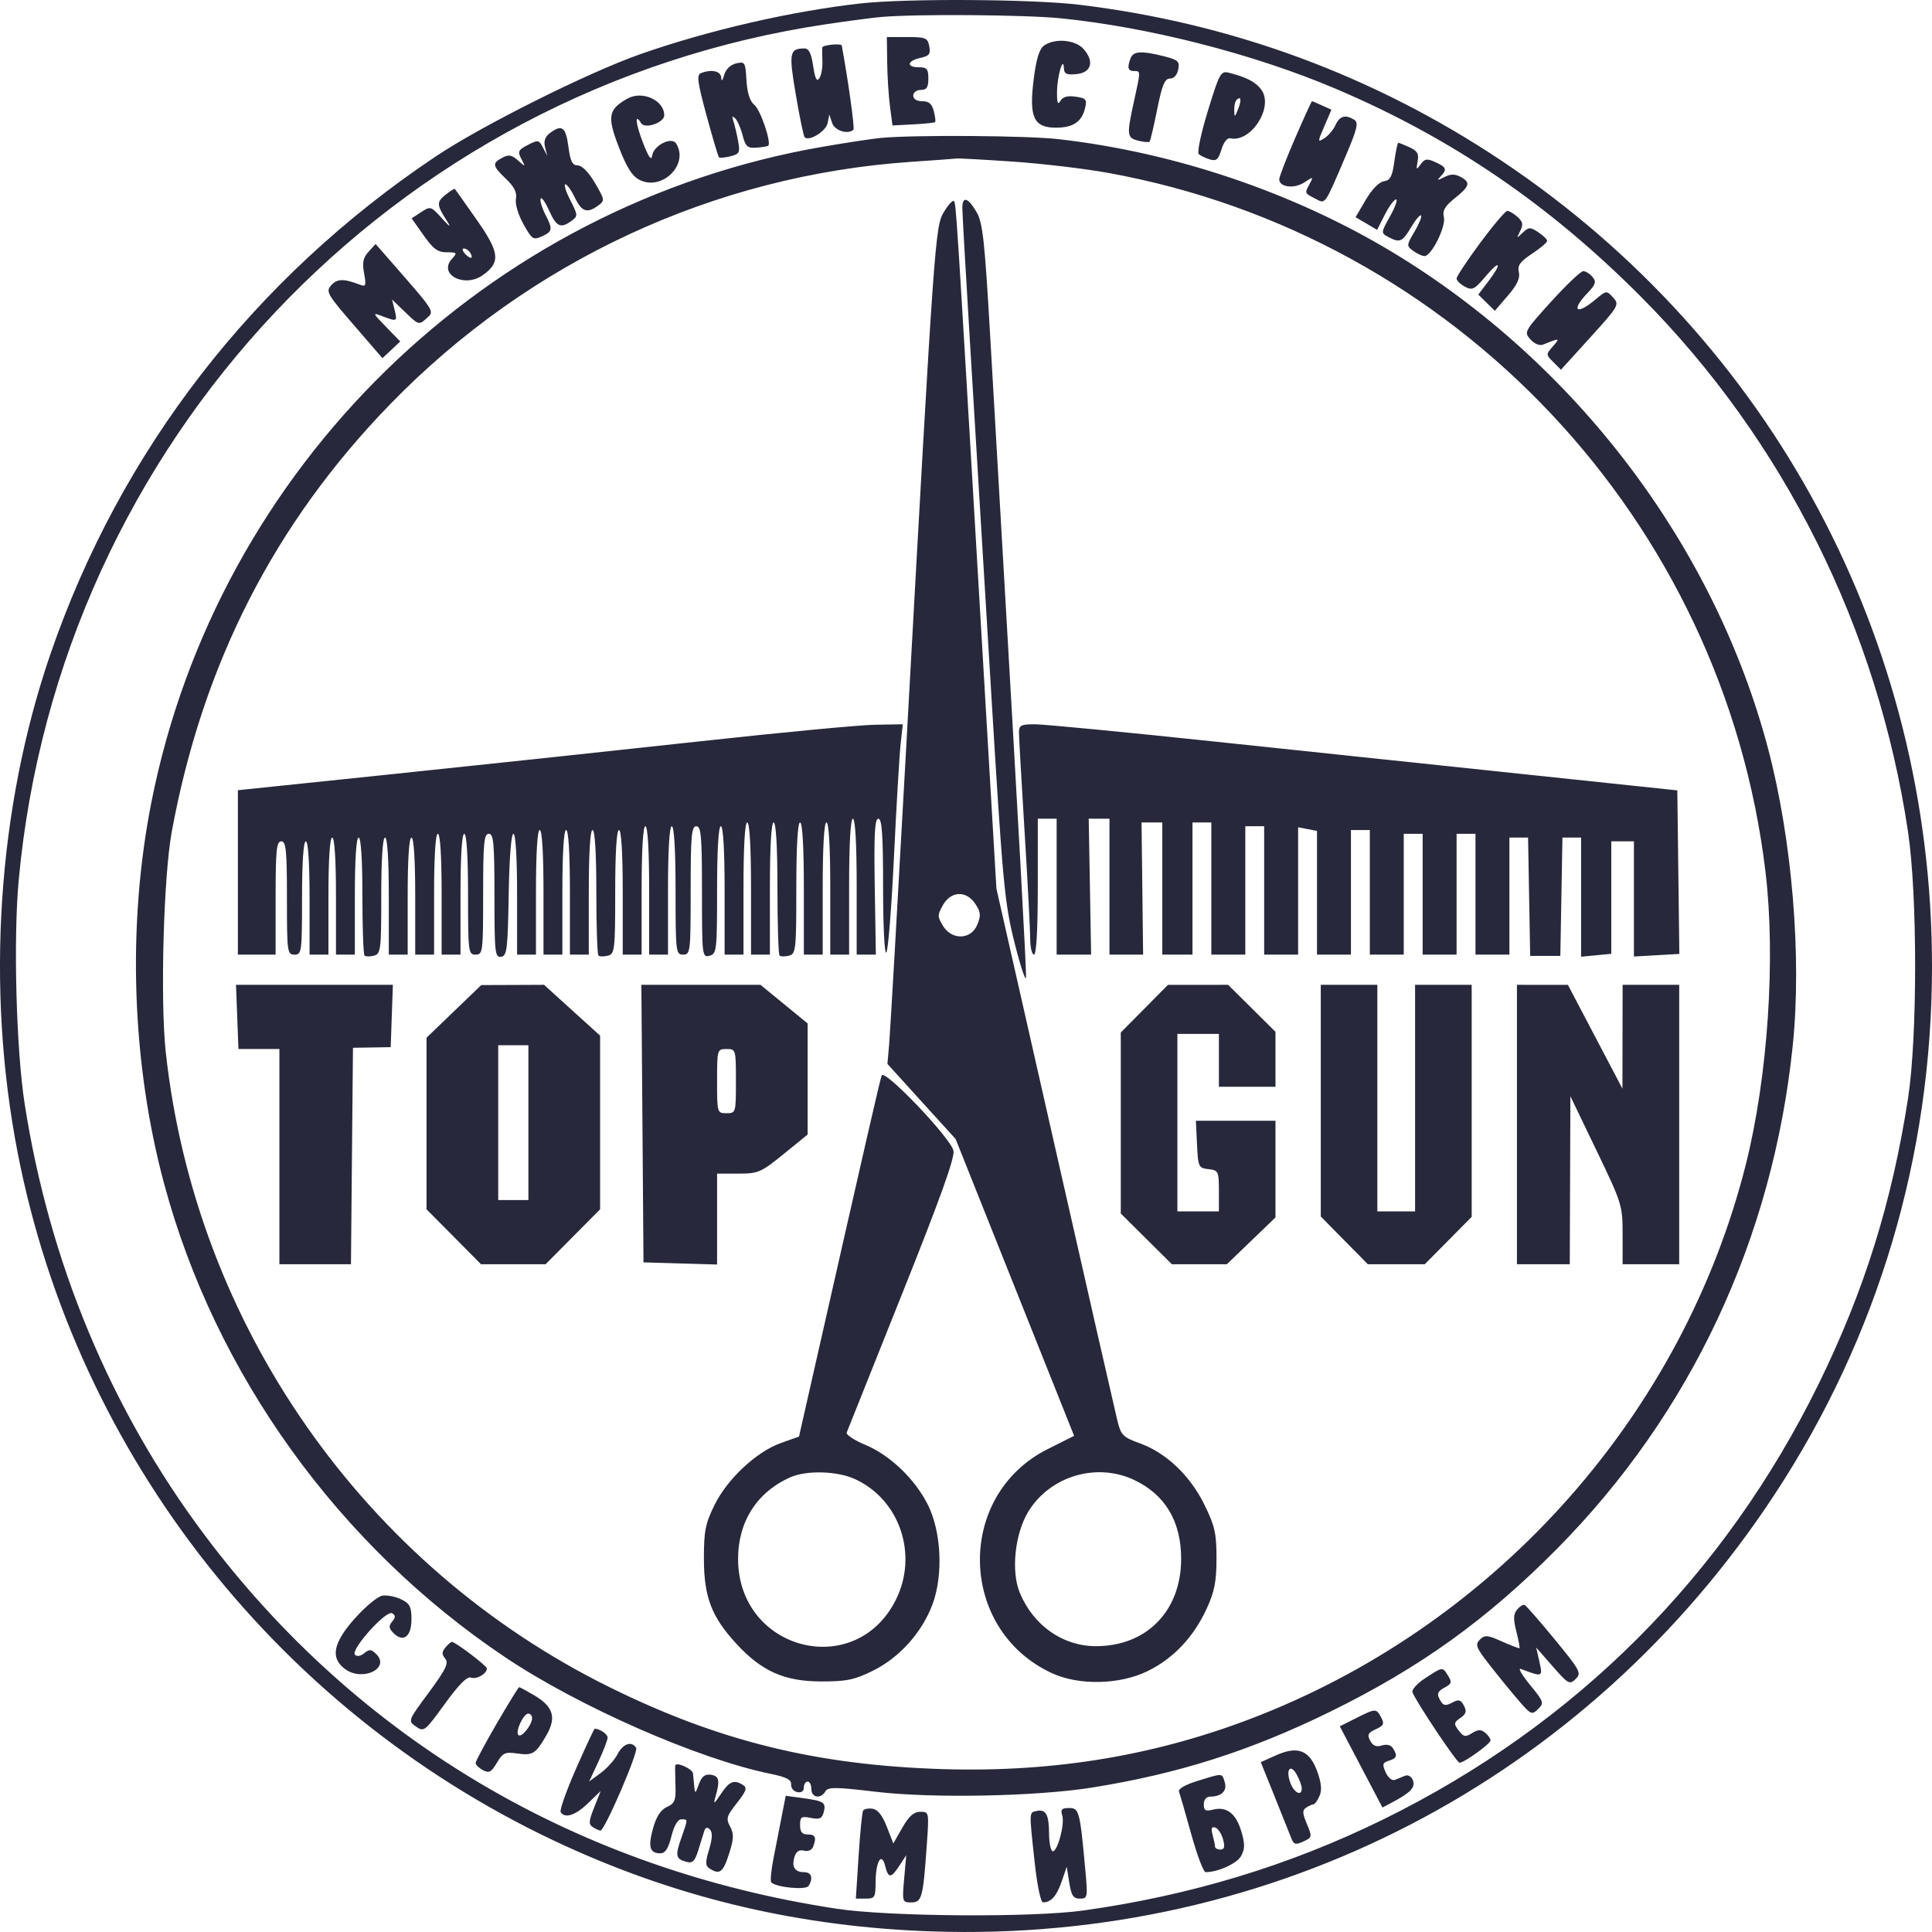 <?xml version="1.0" encoding="UTF-8"?> <svg xmlns="http://www.w3.org/2000/svg" width="70" height="70" viewBox="0 0 70 70" fill="none"> <path fill-rule="evenodd" clip-rule="evenodd" d="M31.175 0.125C28.668 0.406 25.66 1.099 23.199 1.963C21.311 2.625 17.461 4.549 15.796 5.662C9.196 10.074 4.358 16.323 1.823 23.711C-0.092 29.293 -0.519 35.801 0.639 41.76C2.782 52.788 10.226 62.202 20.512 66.895C24.708 68.809 29.052 69.819 33.773 69.979C46.118 70.398 57.49 64.5 64.294 54.152C68.042 48.45 70 41.881 70 35.009C69.999 23.213 64.21 12.376 54.416 5.832C49.797 2.746 44.634 0.838 39.104 0.172C37.391 -0.034 32.836 -0.061 31.175 0.125ZM38.441 0.664C41.638 0.986 45.437 1.96 48.386 3.212C52.595 4.999 56.14 7.416 59.475 10.772C64.639 15.968 68.033 22.776 69.132 30.143C69.474 32.431 69.474 37.575 69.133 39.787C68.553 43.547 67.548 46.763 65.906 50.116C62.486 57.098 57.092 62.497 50.109 65.926C46.724 67.589 43.123 68.681 39.241 69.222C37.38 69.481 32.2 69.444 30.314 69.157C20.912 67.728 12.95 63.015 7.394 55.592C4.007 51.065 1.788 45.74 0.893 39.992C0.588 38.035 0.481 34.038 0.676 31.91C2.133 16.041 14.234 3.21 29.945 0.876C30.735 0.759 31.627 0.641 31.927 0.615C33.214 0.503 37.136 0.533 38.441 0.664ZM32.145 2.266C32.151 2.774 32.197 3.495 32.247 3.868L32.337 4.546L33.089 4.506C33.503 4.484 33.86 4.447 33.882 4.425C33.905 4.403 33.883 4.223 33.833 4.026C33.768 3.765 33.655 3.668 33.416 3.668C33.217 3.668 33.089 3.588 33.089 3.463C33.089 3.349 33.211 3.258 33.363 3.258C33.575 3.258 33.636 3.167 33.636 2.847C33.636 2.501 33.583 2.437 33.294 2.437C32.829 2.437 32.862 2.205 33.343 2.099C33.668 2.028 33.722 1.958 33.669 1.678C33.61 1.371 33.541 1.342 32.868 1.342H32.132L32.145 2.266ZM37.822 1.656C37.653 1.779 37.542 2.149 37.449 2.902C37.281 4.252 37.457 4.626 38.261 4.626C38.877 4.626 39.195 4.414 39.312 3.925C39.39 3.603 39.354 3.559 38.972 3.503C38.678 3.46 38.507 3.507 38.419 3.657C38.327 3.815 38.294 3.725 38.298 3.326C38.304 2.748 38.529 1.986 38.548 2.48C38.556 2.676 38.651 2.719 39.002 2.685C39.542 2.633 39.658 2.234 39.265 1.781C38.967 1.437 38.211 1.371 37.822 1.656ZM29.795 1.719C29.787 1.775 29.788 2.006 29.797 2.232C29.806 2.458 29.756 2.73 29.686 2.836C29.594 2.977 29.532 2.854 29.463 2.392C29.394 1.929 29.306 1.753 29.143 1.755C28.602 1.76 28.575 1.909 28.835 3.437C28.972 4.245 29.116 4.936 29.154 4.974C29.314 5.134 29.928 4.756 29.986 4.462L30.047 4.147L30.149 4.455C30.241 4.735 30.732 4.888 30.923 4.696C30.973 4.647 30.717 2.819 30.498 1.65C30.482 1.563 29.807 1.628 29.795 1.719ZM40.965 2.106C40.833 2.448 40.866 2.574 41.087 2.574C41.332 2.574 41.332 2.551 41.087 3.668C40.817 4.894 40.828 4.993 41.239 5.097C41.436 5.146 41.621 5.163 41.65 5.134C41.679 5.104 41.804 4.578 41.927 3.964C42.104 3.08 42.2 2.847 42.389 2.847C42.532 2.847 42.652 2.716 42.69 2.516C42.746 2.224 42.686 2.168 42.167 2.037C41.363 1.835 41.062 1.852 40.965 2.106ZM26.669 2.298C26.466 2.347 26.295 2.512 26.238 2.716C26.178 2.932 26.14 2.967 26.131 2.813C26.117 2.574 25.785 2.5 25.398 2.649C25.236 2.711 25.27 2.971 25.599 4.184C25.817 4.987 26.02 5.669 26.05 5.699C26.08 5.729 26.268 5.712 26.467 5.662C26.797 5.579 26.821 5.529 26.739 5.089C26.689 4.824 26.612 4.503 26.568 4.377C26.512 4.218 26.532 4.189 26.634 4.284C26.714 4.359 26.836 4.636 26.905 4.9C27.013 5.313 27.082 5.375 27.411 5.35C27.62 5.335 27.811 5.302 27.836 5.278C27.953 5.16 27.555 3.986 27.336 3.805C27.168 3.667 27.074 3.374 27.046 2.909C27.008 2.251 26.99 2.222 26.669 2.298ZM43.764 4.016C43.517 4.818 43.368 5.523 43.432 5.582C43.495 5.641 43.676 5.729 43.834 5.776C44.071 5.847 44.145 5.784 44.256 5.415C44.333 5.158 44.467 4.986 44.572 5.01C45.317 5.18 46.152 3.896 45.708 3.262C45.508 2.976 45.17 2.797 44.523 2.635C44.232 2.561 44.182 2.652 43.764 4.016ZM22.733 3.573C22.038 3.966 21.993 4.217 22.419 5.324C22.707 6.071 22.905 6.384 23.175 6.519C23.993 6.93 24.973 5.952 24.497 5.2C24.331 4.94 23.682 5.266 23.63 5.637C23.601 5.84 23.502 5.703 23.297 5.173C23.026 4.472 22.988 4.071 23.231 4.464C23.368 4.685 24.067 4.444 24.067 4.177C24.067 3.631 23.268 3.27 22.733 3.573ZM44.858 3.956C44.737 4.258 44.726 4.261 44.718 3.999C44.713 3.842 44.75 3.673 44.8 3.623C44.964 3.459 44.992 3.621 44.858 3.956ZM46.926 5.002C46.608 5.736 46.348 6.409 46.349 6.498C46.351 6.783 46.891 6.85 47.255 6.611C47.593 6.39 47.597 6.391 47.442 6.68C47.267 7.009 47.259 6.991 47.677 7.209C48.03 7.392 47.988 7.452 48.747 5.674C49.173 4.677 49.23 4.442 49.072 4.342C48.752 4.139 48.539 4.198 48.388 4.531C48.309 4.704 48.128 4.918 47.986 5.007C47.734 5.165 47.734 5.156 47.984 4.572L48.24 3.975L47.904 3.822C47.719 3.737 47.553 3.668 47.536 3.668C47.519 3.668 47.245 4.268 46.926 5.002ZM19.919 4.825C19.747 4.956 19.693 5.116 19.749 5.334L19.83 5.652L19.675 5.35C19.528 5.066 19.496 5.06 19.125 5.252C18.775 5.433 18.749 5.49 18.89 5.759C19.046 6.057 19.044 6.058 18.767 5.812C18.54 5.611 18.428 5.592 18.2 5.714C17.823 5.916 17.838 6.006 18.334 6.482C18.634 6.768 18.736 6.975 18.693 7.204C18.658 7.388 18.773 7.777 18.965 8.121C19.274 8.674 19.322 8.706 19.632 8.565C20.024 8.386 20.036 8.306 19.752 7.757C19.635 7.53 19.561 7.279 19.587 7.199C19.614 7.12 19.75 7.308 19.89 7.619C20.16 8.219 20.313 8.291 20.707 8.003C20.943 7.83 20.941 7.798 20.662 7.25C20.501 6.936 20.422 6.678 20.484 6.678C20.547 6.678 20.701 6.894 20.827 7.157C21.073 7.673 21.272 7.742 21.672 7.449C21.918 7.269 21.914 7.24 21.556 6.628C21.329 6.241 21.087 5.994 20.934 5.994C20.738 5.994 20.665 5.849 20.594 5.31C20.499 4.596 20.357 4.494 19.919 4.825ZM31.927 4.996C31.627 5.023 30.673 5.168 29.808 5.317C17.634 7.419 7.892 16.924 5.489 29.047C4.602 33.519 4.768 38.507 5.948 42.895C7.805 49.797 12.283 56.012 18.305 60.046C20.977 61.836 25.284 63.729 27.913 64.268C28.491 64.386 28.678 64.482 28.664 64.654C28.654 64.779 28.754 64.904 28.886 64.931C29.033 64.961 29.125 64.898 29.125 64.765C29.125 64.647 29.186 64.55 29.262 64.55C29.337 64.55 29.398 64.673 29.398 64.823C29.398 65.136 29.741 65.192 29.904 64.906C29.998 64.743 30.262 64.744 31.722 64.918C33.777 65.163 37.539 65.09 39.567 64.767C42.694 64.268 45.303 63.437 48.195 62.018C51.444 60.424 53.865 58.687 56.398 56.131C61.261 51.224 64.232 44.888 64.955 37.88C65.286 34.672 64.93 30.4 64.056 27.107C62.109 19.767 57.099 13.149 50.451 9.137C46.876 6.98 42.565 5.52 38.352 5.042C37.205 4.911 33.162 4.883 31.927 4.996ZM50.52 5.849C50.446 6.395 50.372 6.534 50.14 6.568C49.968 6.593 49.706 6.861 49.484 7.24L49.115 7.869L49.505 8.099L49.894 8.329L50.175 7.777C50.33 7.474 50.513 7.225 50.581 7.225C50.649 7.225 50.553 7.499 50.366 7.833C50.032 8.43 50.031 8.442 50.298 8.585C50.716 8.809 50.812 8.768 51.127 8.234C51.288 7.961 51.45 7.769 51.487 7.807C51.525 7.844 51.419 8.106 51.252 8.389C50.958 8.889 50.957 8.909 51.205 9.091C51.345 9.193 51.529 9.278 51.614 9.278C51.866 9.278 52.399 8.202 52.314 7.864C52.256 7.631 52.35 7.47 52.712 7.181C53.257 6.746 53.292 6.608 52.912 6.405C52.715 6.299 52.553 6.302 52.331 6.416C52.077 6.547 52.053 6.543 52.194 6.394C52.438 6.136 52.41 6.059 52.007 5.875C51.704 5.737 51.623 5.748 51.473 5.953C51.315 6.17 51.304 6.159 51.363 5.847C51.416 5.573 51.355 5.467 51.071 5.337C50.873 5.247 50.689 5.173 50.663 5.173C50.635 5.173 50.572 5.478 50.52 5.849ZM36.712 5.856C37.765 5.929 39.307 6.111 40.139 6.262C52.743 8.542 62.44 18.844 63.966 31.578C64.343 34.717 64.052 39.033 63.251 42.205C60.983 51.181 54.355 58.693 45.663 62.139C42.02 63.583 38.274 64.222 34.183 64.099C29.599 63.96 26.052 63.09 22.085 61.13C13.184 56.735 7.081 48.002 6.006 38.121C5.803 36.262 5.925 31.755 6.222 30.142C7.341 24.052 9.947 18.953 14.147 14.635C19.174 9.465 25.876 6.35 33.021 5.863C33.848 5.807 34.586 5.753 34.661 5.743C34.737 5.733 35.659 5.784 36.712 5.856ZM16.134 7.064C15.809 7.327 15.818 7.427 16.219 8.046C16.352 8.252 16.274 8.203 16.023 7.923C15.616 7.469 15.597 7.464 15.26 7.685L14.914 7.911L15.348 8.526C15.694 9.019 15.861 9.141 16.185 9.141C16.562 9.141 16.576 9.157 16.374 9.38C15.866 9.942 16.826 10.445 17.495 9.968C18.146 9.505 18.104 9.145 17.262 7.949C16.85 7.363 16.499 6.866 16.481 6.846C16.464 6.825 16.308 6.923 16.134 7.064ZM34.21 7.663C33.878 8.202 33.868 8.348 32.819 27.337C32.522 32.717 32.251 37.44 32.216 37.833L32.153 38.547L33.388 39.908L34.624 41.268L36.77 46.645L38.917 52.023L37.955 52.506C34.611 54.185 34.712 59.063 38.123 60.626C39.106 61.076 40.576 61.041 41.587 60.544C42.52 60.086 43.252 59.309 43.725 58.274C44.005 57.662 44.076 57.293 44.076 56.458C44.076 55.553 44.016 55.287 43.636 54.514C43.116 53.457 42.252 52.638 41.296 52.293C40.694 52.077 40.615 51.998 40.49 51.495C40.414 51.188 39.395 46.72 38.227 41.565L36.102 32.194L35.482 21.659C34.644 7.418 34.641 7.364 34.559 7.283C34.52 7.243 34.362 7.414 34.21 7.663ZM34.867 7.534C34.867 7.704 34.992 9.905 35.145 12.425C35.298 14.945 35.636 20.517 35.895 24.806C36.337 32.103 36.393 32.705 36.764 34.178C36.982 35.043 37.167 35.595 37.175 35.406C37.189 35.097 36.894 29.748 36.306 19.607C36.196 17.726 36.003 14.373 35.875 12.155C35.675 8.679 35.606 8.062 35.378 7.675C35.07 7.152 34.867 7.096 34.867 7.534ZM53.629 8.801C53.16 9.436 52.775 10.016 52.775 10.09C52.775 10.165 52.91 10.298 53.075 10.386C53.343 10.53 53.423 10.49 53.825 10.015C54.36 9.382 54.434 9.527 53.92 10.201L53.561 10.672L53.861 10.967L54.16 11.261L54.631 10.714C54.966 10.326 55.082 10.078 55.031 9.862C54.974 9.62 55.072 9.482 55.507 9.194C55.809 8.994 56.056 8.785 56.056 8.728C56.056 8.671 55.911 8.53 55.734 8.414C55.441 8.222 55.39 8.223 55.171 8.432C54.944 8.649 54.939 8.646 55.079 8.371C55.197 8.139 55.178 8.036 54.981 7.858C54.846 7.736 54.679 7.638 54.61 7.642C54.541 7.645 54.099 8.167 53.629 8.801ZM13.353 9.122C13.155 9.34 13.119 9.516 13.192 9.906C13.273 10.339 13.255 10.397 13.059 10.322C12.459 10.091 12.221 10.093 12.006 10.33C11.796 10.563 11.844 10.649 12.82 11.778L13.857 12.978L14.18 12.675L14.502 12.372L13.987 11.842C13.488 11.329 13.484 11.317 13.857 11.458C14.389 11.659 14.402 11.652 14.297 11.227L14.204 10.851L14.69 11.319C15.162 11.776 15.182 11.781 15.448 11.54C15.75 11.267 15.798 11.344 14.129 9.435L13.608 8.84L13.353 9.122ZM17.032 9.15C17.172 9.377 17.046 9.409 16.85 9.195C16.753 9.09 16.734 9.004 16.808 9.004C16.882 9.004 16.983 9.07 17.032 9.15ZM56.203 10.926C55.229 12 55.211 12.034 55.451 12.299C55.597 12.46 55.784 12.536 55.911 12.484C56.517 12.239 56.534 12.242 56.27 12.543C56.007 12.841 56.008 12.847 56.281 13.12L56.556 13.396L57.622 12.222C58.654 11.084 58.68 11.039 58.447 10.781C58.21 10.519 58.201 10.52 57.804 10.854C57.12 11.431 56.904 11.26 57.512 10.624C57.815 10.308 57.846 10.21 57.7 10.035C57.605 9.919 57.453 9.825 57.364 9.825C57.275 9.825 56.753 10.32 56.203 10.926ZM25.366 26.859C22.433 27.18 17.466 27.71 14.326 28.037L8.619 28.631V31.61V34.588H9.303H9.986V32.536C9.986 30.803 10.018 30.483 10.191 30.483C10.364 30.483 10.396 30.803 10.396 32.536C10.396 34.497 10.408 34.588 10.67 34.588C10.931 34.588 10.943 34.497 10.943 32.536C10.943 31.259 10.995 30.483 11.08 30.483C11.165 30.483 11.216 31.259 11.216 32.536V34.588H11.558H11.9V32.467C11.9 31.145 11.951 30.347 12.037 30.347C12.122 30.347 12.173 31.145 12.173 32.467V34.588H12.515H12.857V32.467C12.857 31.145 12.908 30.347 12.994 30.347C13.079 30.347 13.13 31.137 13.13 32.444C13.13 33.598 13.165 34.577 13.207 34.619C13.249 34.661 13.402 34.664 13.548 34.626C13.797 34.561 13.814 34.42 13.814 32.451C13.814 31.139 13.865 30.347 13.951 30.347C14.036 30.347 14.087 31.145 14.087 32.467V34.588H14.429H14.771V32.467C14.771 31.145 14.822 30.347 14.908 30.347C14.993 30.347 15.044 31.145 15.044 32.467V34.588H15.386H15.728V32.399C15.728 31.031 15.779 30.21 15.864 30.21C15.95 30.21 16.001 31.031 16.001 32.399V34.588H16.343H16.685V32.399C16.685 31.031 16.736 30.21 16.821 30.21C16.907 30.21 16.958 31.031 16.958 32.399C16.958 34.497 16.97 34.588 17.232 34.588C17.494 34.588 17.505 34.497 17.505 32.399C17.505 30.544 17.536 30.21 17.71 30.21C17.884 30.21 17.915 30.551 17.915 32.455C17.915 34.516 17.935 34.698 18.154 34.666C18.369 34.634 18.397 34.404 18.431 32.42C18.453 31.101 18.522 30.21 18.602 30.21C18.683 30.21 18.735 31.068 18.735 32.399V34.588H19.077H19.419V32.331C19.419 30.917 19.47 30.073 19.555 30.073C19.641 30.073 19.692 30.917 19.692 32.331V34.588H20.034H20.376V32.331C20.376 30.917 20.427 30.073 20.512 30.073C20.598 30.073 20.649 30.917 20.649 32.331V34.588H20.991H21.333V32.331C21.333 30.917 21.384 30.073 21.469 30.073C21.555 30.073 21.606 30.909 21.606 32.308C21.606 33.537 21.64 34.577 21.682 34.619C21.724 34.661 21.878 34.664 22.024 34.626C22.273 34.56 22.29 34.419 22.29 32.315C22.29 30.912 22.341 30.073 22.426 30.073C22.512 30.073 22.563 30.917 22.563 32.331V34.588H22.905H23.247V32.262C23.247 30.803 23.298 29.936 23.383 29.936C23.469 29.936 23.52 30.803 23.52 32.262V34.588H23.862H24.203V32.262C24.203 30.803 24.255 29.936 24.34 29.936C24.426 29.936 24.477 30.803 24.477 32.262C24.477 34.497 24.488 34.588 24.75 34.588C25.013 34.588 25.024 34.497 25.024 32.262C25.024 30.286 25.055 29.936 25.229 29.936C25.403 29.936 25.434 30.292 25.434 32.318C25.434 34.632 25.442 34.697 25.707 34.628C25.967 34.56 25.981 34.441 25.981 32.246C25.981 30.797 26.032 29.936 26.117 29.936C26.203 29.936 26.254 30.803 26.254 32.262V34.588H26.596H26.938V32.194C26.938 30.689 26.988 29.799 27.074 29.799C27.16 29.799 27.211 30.689 27.211 32.194V34.588H27.553H27.895V32.194C27.895 30.689 27.945 29.799 28.031 29.799C28.117 29.799 28.168 30.681 28.168 32.171C28.168 33.475 28.202 34.577 28.244 34.619C28.286 34.661 28.44 34.664 28.586 34.626C28.836 34.56 28.852 34.417 28.852 32.178C28.852 30.683 28.902 29.799 28.988 29.799C29.074 29.799 29.125 30.689 29.125 32.194V34.588H29.467H29.808V32.194C29.808 30.689 29.859 29.799 29.945 29.799C30.031 29.799 30.082 30.689 30.082 32.194V34.588H30.424H30.765V32.125C30.765 30.575 30.816 29.663 30.902 29.663C30.988 29.663 31.039 30.575 31.039 32.125V34.588H31.387H31.734L31.694 32.125C31.663 30.225 31.693 29.662 31.825 29.663C31.955 29.663 31.996 30.252 31.996 32.153C31.996 33.551 32.047 34.586 32.113 34.513C32.178 34.441 32.303 32.874 32.391 31.031C32.479 29.187 32.587 27.356 32.631 26.961L32.711 26.242L31.704 26.259C31.15 26.267 28.298 26.538 25.366 26.859ZM36.919 26.55C36.92 26.72 37.012 28.336 37.123 30.142C37.234 31.947 37.325 33.687 37.326 34.007C37.327 34.326 37.389 34.588 37.464 34.588C37.55 34.588 37.601 33.676 37.601 32.125V29.663H37.942H38.284V32.125V34.588H38.909H39.533L39.49 32.125L39.446 29.662L39.822 29.663L40.198 29.663V32.125V34.588H40.808H41.417L41.389 32.194L41.36 29.799H41.736H42.112V32.194V34.588H42.659H43.206V32.194V29.799H43.547H43.889V32.194V34.588H44.504H45.12V32.262V29.936H45.461H45.803V32.262V34.588H46.418H47.033V32.281V29.974L47.375 30.04L47.717 30.105V32.346V34.588H48.332H48.947V32.331V30.073H49.289H49.631V32.331V34.588H50.246H50.861V32.399V30.21H51.203H51.545V32.399V34.588H52.16H52.775V32.399V30.21H53.117H53.459V32.399V34.588H54.074H54.689V32.467V30.347H55.027H55.365L55.403 32.49L55.441 34.634H55.988H56.534L56.572 32.49L56.61 30.347H56.948H57.286V32.505V34.664L57.833 34.611L58.38 34.559V32.521V30.483H58.79H59.2L59.2 32.57L59.2 34.656L60.023 34.61L60.846 34.563L60.809 31.6L60.772 28.637L55.372 28.067C52.403 27.754 47.297 27.215 44.026 26.87C40.755 26.524 37.818 26.242 37.498 26.242C36.986 26.242 36.917 26.279 36.919 26.55ZM35.341 32.754C35.535 33.051 35.546 33.173 35.408 33.506C35.182 34.053 34.486 34.073 34.164 33.542C33.962 33.21 33.963 33.149 34.166 32.791C34.459 32.276 35.016 32.258 35.341 32.754ZM8.595 36.845L8.639 38.008H9.381H10.123V41.907V45.807H11.419H12.716L12.752 41.885L12.789 37.963L13.472 37.952L14.156 37.94L14.195 36.811L14.235 35.682L11.393 35.682L8.551 35.682L8.595 36.845ZM16.445 36.645L15.454 37.599V40.708V43.816L16.442 44.811L17.43 45.807H18.599H19.767L20.755 44.811L21.743 43.816V40.67V37.523L20.727 36.603L19.712 35.682L18.574 35.687L17.437 35.691L16.445 36.645ZM23.277 40.71L23.315 45.738L24.648 45.777L25.981 45.816V44.17V42.523H26.749C27.472 42.523 27.57 42.48 28.39 41.815L29.262 41.107V39.094V37.082L28.408 36.382L27.554 35.682H25.396H23.238L23.277 40.71ZM41.463 36.547L40.608 37.409V40.688V43.967L41.534 44.887L42.461 45.807H43.455H44.45L45.332 44.958L46.213 44.11V42.359V40.608H44.771H43.329L43.37 41.463C43.409 42.282 43.426 42.32 43.787 42.361C44.145 42.402 44.163 42.438 44.163 43.148V43.891H43.411H42.659V40.676V37.461H43.411H44.163V38.419V39.376H45.188H46.213V38.38V37.385L45.355 36.533L44.497 35.682L43.407 35.683L42.317 35.684L41.463 36.547ZM47.854 39.879V44.075L48.707 44.941L49.561 45.807H50.591H51.621L52.471 44.948L53.322 44.089V39.886V35.682H52.297H51.271V39.787V43.891H50.588H49.904V39.787V35.682H48.879H47.854V39.879ZM54.962 40.745V45.807H55.919H56.876L56.887 42.763L56.898 39.718L57.844 41.684C58.768 43.604 58.79 43.674 58.79 44.728V45.807H59.815H60.841V40.745V35.682H59.815H58.79L58.787 37.564L58.784 39.445L57.796 37.564L56.808 35.683L55.885 35.683L54.962 35.682V40.745ZM19.145 40.676V43.481H18.599H18.052V40.676V37.871H18.599H19.145V40.676ZM26.664 39.171C26.664 40.32 26.66 40.334 26.323 40.334C25.985 40.334 25.981 40.32 25.981 39.171C25.981 38.022 25.985 38.008 26.323 38.008C26.66 38.008 26.664 38.022 26.664 39.171ZM31.945 38.966C31.88 39.143 31.451 41.012 29.308 50.467L28.949 52.05L28.299 52.281C27.408 52.597 26.352 53.584 25.885 54.535C25.556 55.205 25.502 55.48 25.504 56.478C25.505 57.861 25.78 58.581 26.681 59.558C27.597 60.553 28.418 60.918 29.74 60.922C30.665 60.924 30.954 60.865 31.615 60.54C32.581 60.066 33.396 59.162 33.782 58.14C34.185 57.069 34.108 55.474 33.605 54.494C33.13 53.567 32.236 52.717 31.352 52.35C30.95 52.183 30.646 51.981 30.678 51.902C30.709 51.823 31.612 49.565 32.683 46.884C34.096 43.349 34.607 41.921 34.544 41.685C34.413 41.195 32.038 38.711 31.945 38.966ZM30.97 53.587C32.597 54.328 33.276 56.321 32.46 57.96C30.994 60.903 26.741 59.801 26.742 56.478C26.743 55.126 27.435 54.051 28.646 53.521C29.233 53.265 30.333 53.296 30.97 53.587ZM41.089 53.62C42.216 54.151 42.795 55.121 42.795 56.478C42.795 58.365 41.548 59.644 39.706 59.644C38.51 59.644 37.447 58.9 36.951 57.715C36.624 56.935 36.77 55.557 37.264 54.758C38.055 53.478 39.729 52.98 41.089 53.62ZM13.851 57.814C13.683 57.842 13.237 58.211 12.86 58.635C12.063 59.529 11.959 60.078 12.509 60.478C13.139 60.936 14.148 60.447 13.634 59.934C13.453 59.752 13.382 59.746 13.2 59.897C13.07 60.005 12.933 60.028 12.861 59.954C12.688 59.777 13.995 58.32 14.208 58.452C14.338 58.532 14.338 58.598 14.208 58.754C14.076 58.913 14.087 58.999 14.259 59.171C14.612 59.524 14.908 59.298 14.908 58.675C14.908 58.212 14.849 58.099 14.532 57.945C14.325 57.845 14.018 57.786 13.851 57.814ZM54.966 58.32C54.833 58.481 54.826 58.664 54.939 59.107C55.019 59.425 55.071 59.698 55.055 59.715C55.038 59.731 54.753 59.624 54.422 59.475C53.889 59.237 53.795 59.229 53.617 59.408C53.438 59.587 53.48 59.695 53.981 60.336C54.292 60.735 54.759 61.307 55.019 61.608C55.463 62.125 55.503 62.142 55.727 61.923C55.951 61.703 55.935 61.656 55.432 61.042C55.14 60.685 54.991 60.427 55.102 60.469C55.895 60.767 55.901 60.765 55.776 60.211L55.66 59.693L56.258 60.377C56.818 61.017 56.871 61.047 57.089 60.833C57.307 60.62 57.261 60.532 56.329 59.397C55.783 58.732 55.293 58.171 55.238 58.149C55.184 58.128 55.062 58.205 54.966 58.32ZM16.138 59.693C16.005 59.853 16.004 59.942 16.132 60.096C16.265 60.257 16.154 60.486 15.537 61.322C14.778 62.348 14.777 62.35 15.073 62.558C15.359 62.758 15.397 62.728 16.116 61.735C16.625 61.033 16.926 60.73 17.064 60.783C17.263 60.859 17.642 60.642 17.642 60.452C17.642 60.357 16.497 59.488 16.372 59.488C16.337 59.488 16.232 59.58 16.138 59.693ZM51.636 60.805C51.348 60.993 51.141 61.223 51.177 61.316C51.311 61.665 52.781 63.866 52.881 63.866C53.053 63.866 54.005 63.181 54.005 63.057C54.005 62.993 53.918 62.869 53.811 62.78C53.661 62.656 53.553 62.659 53.336 62.794C53.094 62.945 53.027 62.932 52.851 62.7C52.667 62.456 52.673 62.411 52.913 62.244C53.122 62.098 53.149 62.002 53.04 61.797C52.925 61.582 52.85 61.563 52.615 61.689C52.395 61.807 52.303 61.8 52.213 61.657C52.038 61.381 52.064 61.291 52.364 61.13C52.595 61.007 52.61 60.944 52.467 60.715C52.262 60.385 52.279 60.384 51.636 60.805ZM17.998 62.446C17.576 63.171 17.232 63.815 17.232 63.878C17.232 63.941 17.351 64.057 17.497 64.135C17.72 64.254 17.801 64.212 18.003 63.869C18.216 63.509 18.301 63.469 18.729 63.531C19.302 63.614 19.404 63.551 19.797 62.873C20.17 62.228 20.049 61.834 19.354 61.423C19.08 61.262 18.836 61.13 18.81 61.13C18.785 61.13 18.419 61.722 17.998 62.446ZM49.121 62.258L48.544 62.548L49.316 64.019L50.089 65.49L50.441 65.304C51.108 64.951 51.29 64.758 51.193 64.504C51.14 64.368 51.017 64.294 50.912 64.337C50.809 64.379 50.643 64.446 50.544 64.487C50.439 64.529 50.298 64.418 50.208 64.22C50.075 63.927 50.09 63.869 50.321 63.795C50.615 63.702 50.642 63.616 50.466 63.338C50.394 63.224 50.24 63.187 50.066 63.242C49.867 63.305 49.743 63.255 49.645 63.071C49.53 62.856 49.565 62.783 49.846 62.654C50.135 62.523 50.165 62.456 50.041 62.225C49.864 61.893 49.846 61.893 49.121 62.258ZM19.278 62.258C19.271 62.507 18.891 62.973 18.783 62.864C18.661 62.742 18.964 62.087 19.142 62.087C19.219 62.087 19.28 62.164 19.278 62.258ZM20.872 64.081C20.522 64.877 20.271 65.585 20.314 65.654C20.465 65.899 20.846 65.777 21.303 65.337L21.764 64.892L21.528 65.487C21.328 65.99 21.322 66.101 21.483 66.203C21.588 66.27 21.711 66.325 21.755 66.326C21.907 66.33 23.138 63.476 23.048 63.329C22.886 63.067 22.575 63.173 22.375 63.558C22.267 63.765 21.992 64.072 21.763 64.241L21.346 64.548L21.68 63.831C21.863 63.436 22.014 63.043 22.015 62.957C22.016 62.832 21.729 62.635 21.546 62.635C21.526 62.635 21.222 63.285 20.872 64.081ZM46.239 63.596L45.68 63.846L46.167 65.053C46.435 65.717 46.707 66.398 46.772 66.567C46.874 66.834 46.931 66.854 47.221 66.722C47.542 66.575 47.547 66.555 47.352 66.088C47.185 65.69 47.182 65.584 47.331 65.49C47.43 65.427 47.549 65.374 47.593 65.373C47.638 65.372 47.735 65.237 47.807 65.074C47.901 64.864 47.878 64.605 47.728 64.187C47.45 63.414 47.022 63.245 46.239 63.596ZM24.465 63.973C24.458 64.027 24.462 64.352 24.474 64.695C24.492 65.232 24.448 65.34 24.165 65.469C23.941 65.571 23.781 65.816 23.663 66.237C23.474 66.913 23.541 67.149 23.922 67.149C24.103 67.149 24.213 66.981 24.326 66.534C24.422 66.15 24.557 65.918 24.684 65.918C24.932 65.918 24.932 65.892 24.683 66.6C24.457 67.24 24.483 67.357 24.879 67.46C25.095 67.517 25.18 67.431 25.302 67.032C25.386 66.758 25.483 66.446 25.517 66.34C25.561 66.205 25.623 66.189 25.722 66.289C25.821 66.388 25.812 66.607 25.693 67.007C25.548 67.49 25.552 67.601 25.717 67.705C26.076 67.933 26.201 67.838 26.414 67.169C26.589 66.621 26.596 66.448 26.453 66.18C26.298 65.891 26.325 65.8 26.699 65.327C27.038 64.898 27.081 64.775 26.925 64.676C26.596 64.468 26.428 64.534 26.122 64.995C25.868 65.376 25.84 65.391 25.924 65.097C26.092 64.507 26.058 64.346 25.755 64.303C25.539 64.272 25.425 64.362 25.322 64.645C25.193 64.998 25.18 65.004 25.154 64.721C25.139 64.552 25.119 64.343 25.109 64.258C25.09 64.085 24.484 63.817 24.465 63.973ZM47.165 64.789C47.174 65.095 46.894 64.97 46.756 64.607C46.573 64.127 46.75 63.878 46.98 64.292C47.079 64.472 47.163 64.695 47.165 64.789ZM43.375 64.53C42.939 64.665 42.679 64.817 42.717 64.915C42.751 65.004 42.951 65.697 43.161 66.455C43.372 67.213 43.606 67.833 43.682 67.832C44.142 67.83 44.823 67.516 44.972 67.239C45.109 66.981 45.109 66.804 44.971 66.341C44.778 65.699 44.439 65.443 43.945 65.567C43.679 65.634 43.616 65.597 43.616 65.373C43.616 65.202 43.707 65.096 43.855 65.095C44.266 65.091 44.472 64.88 44.373 64.567C44.268 64.235 44.323 64.237 43.375 64.53ZM28.318 65.833C28.235 66.256 28.101 66.946 28.019 67.365C27.938 67.785 27.904 68.162 27.946 68.204C28.126 68.384 29.195 68.488 29.293 68.334C29.474 68.05 29.404 67.833 29.133 67.833C28.795 67.833 28.673 67.635 28.788 67.272C28.848 67.08 28.96 67.009 29.129 67.053C29.273 67.091 29.414 67.033 29.458 66.918C29.59 66.572 29.544 66.465 29.262 66.465C29.062 66.465 28.988 66.374 28.988 66.127C28.988 65.827 29.033 65.797 29.379 65.866C29.696 65.93 29.784 65.891 29.845 65.658C29.936 65.307 29.858 65.254 29.081 65.148L28.468 65.064L28.318 65.833ZM31.272 65.602C31.236 65.663 31.162 66.406 31.108 67.252L31.009 68.791H31.366C31.694 68.791 31.723 68.745 31.724 68.21C31.727 67.452 31.939 67.079 32.07 67.601C32.186 68.066 32.281 68.065 32.589 67.594L32.835 67.218L32.759 68.073C32.685 68.906 32.692 68.928 33.012 68.928C33.399 68.928 33.443 68.773 33.575 66.91C33.665 65.646 33.665 65.644 33.343 65.645C33.109 65.646 32.932 65.802 32.694 66.219L32.367 66.792L32.13 66.184C31.973 65.779 31.801 65.562 31.616 65.534C31.463 65.511 31.308 65.542 31.272 65.602ZM37.566 65.614C37.282 65.674 37.285 65.604 37.486 67.457C37.581 68.33 37.706 68.927 37.794 68.926C38.086 68.922 38.282 68.701 38.465 68.174L38.65 67.638L38.742 68.215C38.817 68.683 38.889 68.791 39.126 68.791C39.405 68.791 39.413 68.749 39.327 67.799C39.129 65.616 39.101 65.508 38.736 65.508C38.467 65.508 38.419 65.559 38.487 65.775C38.59 66.098 38.291 67.17 38.127 67.068C38.063 67.029 38.01 66.738 38.009 66.423C38.006 65.749 37.895 65.545 37.566 65.614ZM44.314 66.645C44.387 66.917 44.362 67.013 44.219 67.013C44.113 67.013 44.025 66.966 44.024 66.91C44.023 66.853 43.983 66.66 43.935 66.481C43.871 66.243 43.897 66.171 44.032 66.216C44.133 66.25 44.26 66.443 44.314 66.645Z" fill="#28283C"></path> </svg> 